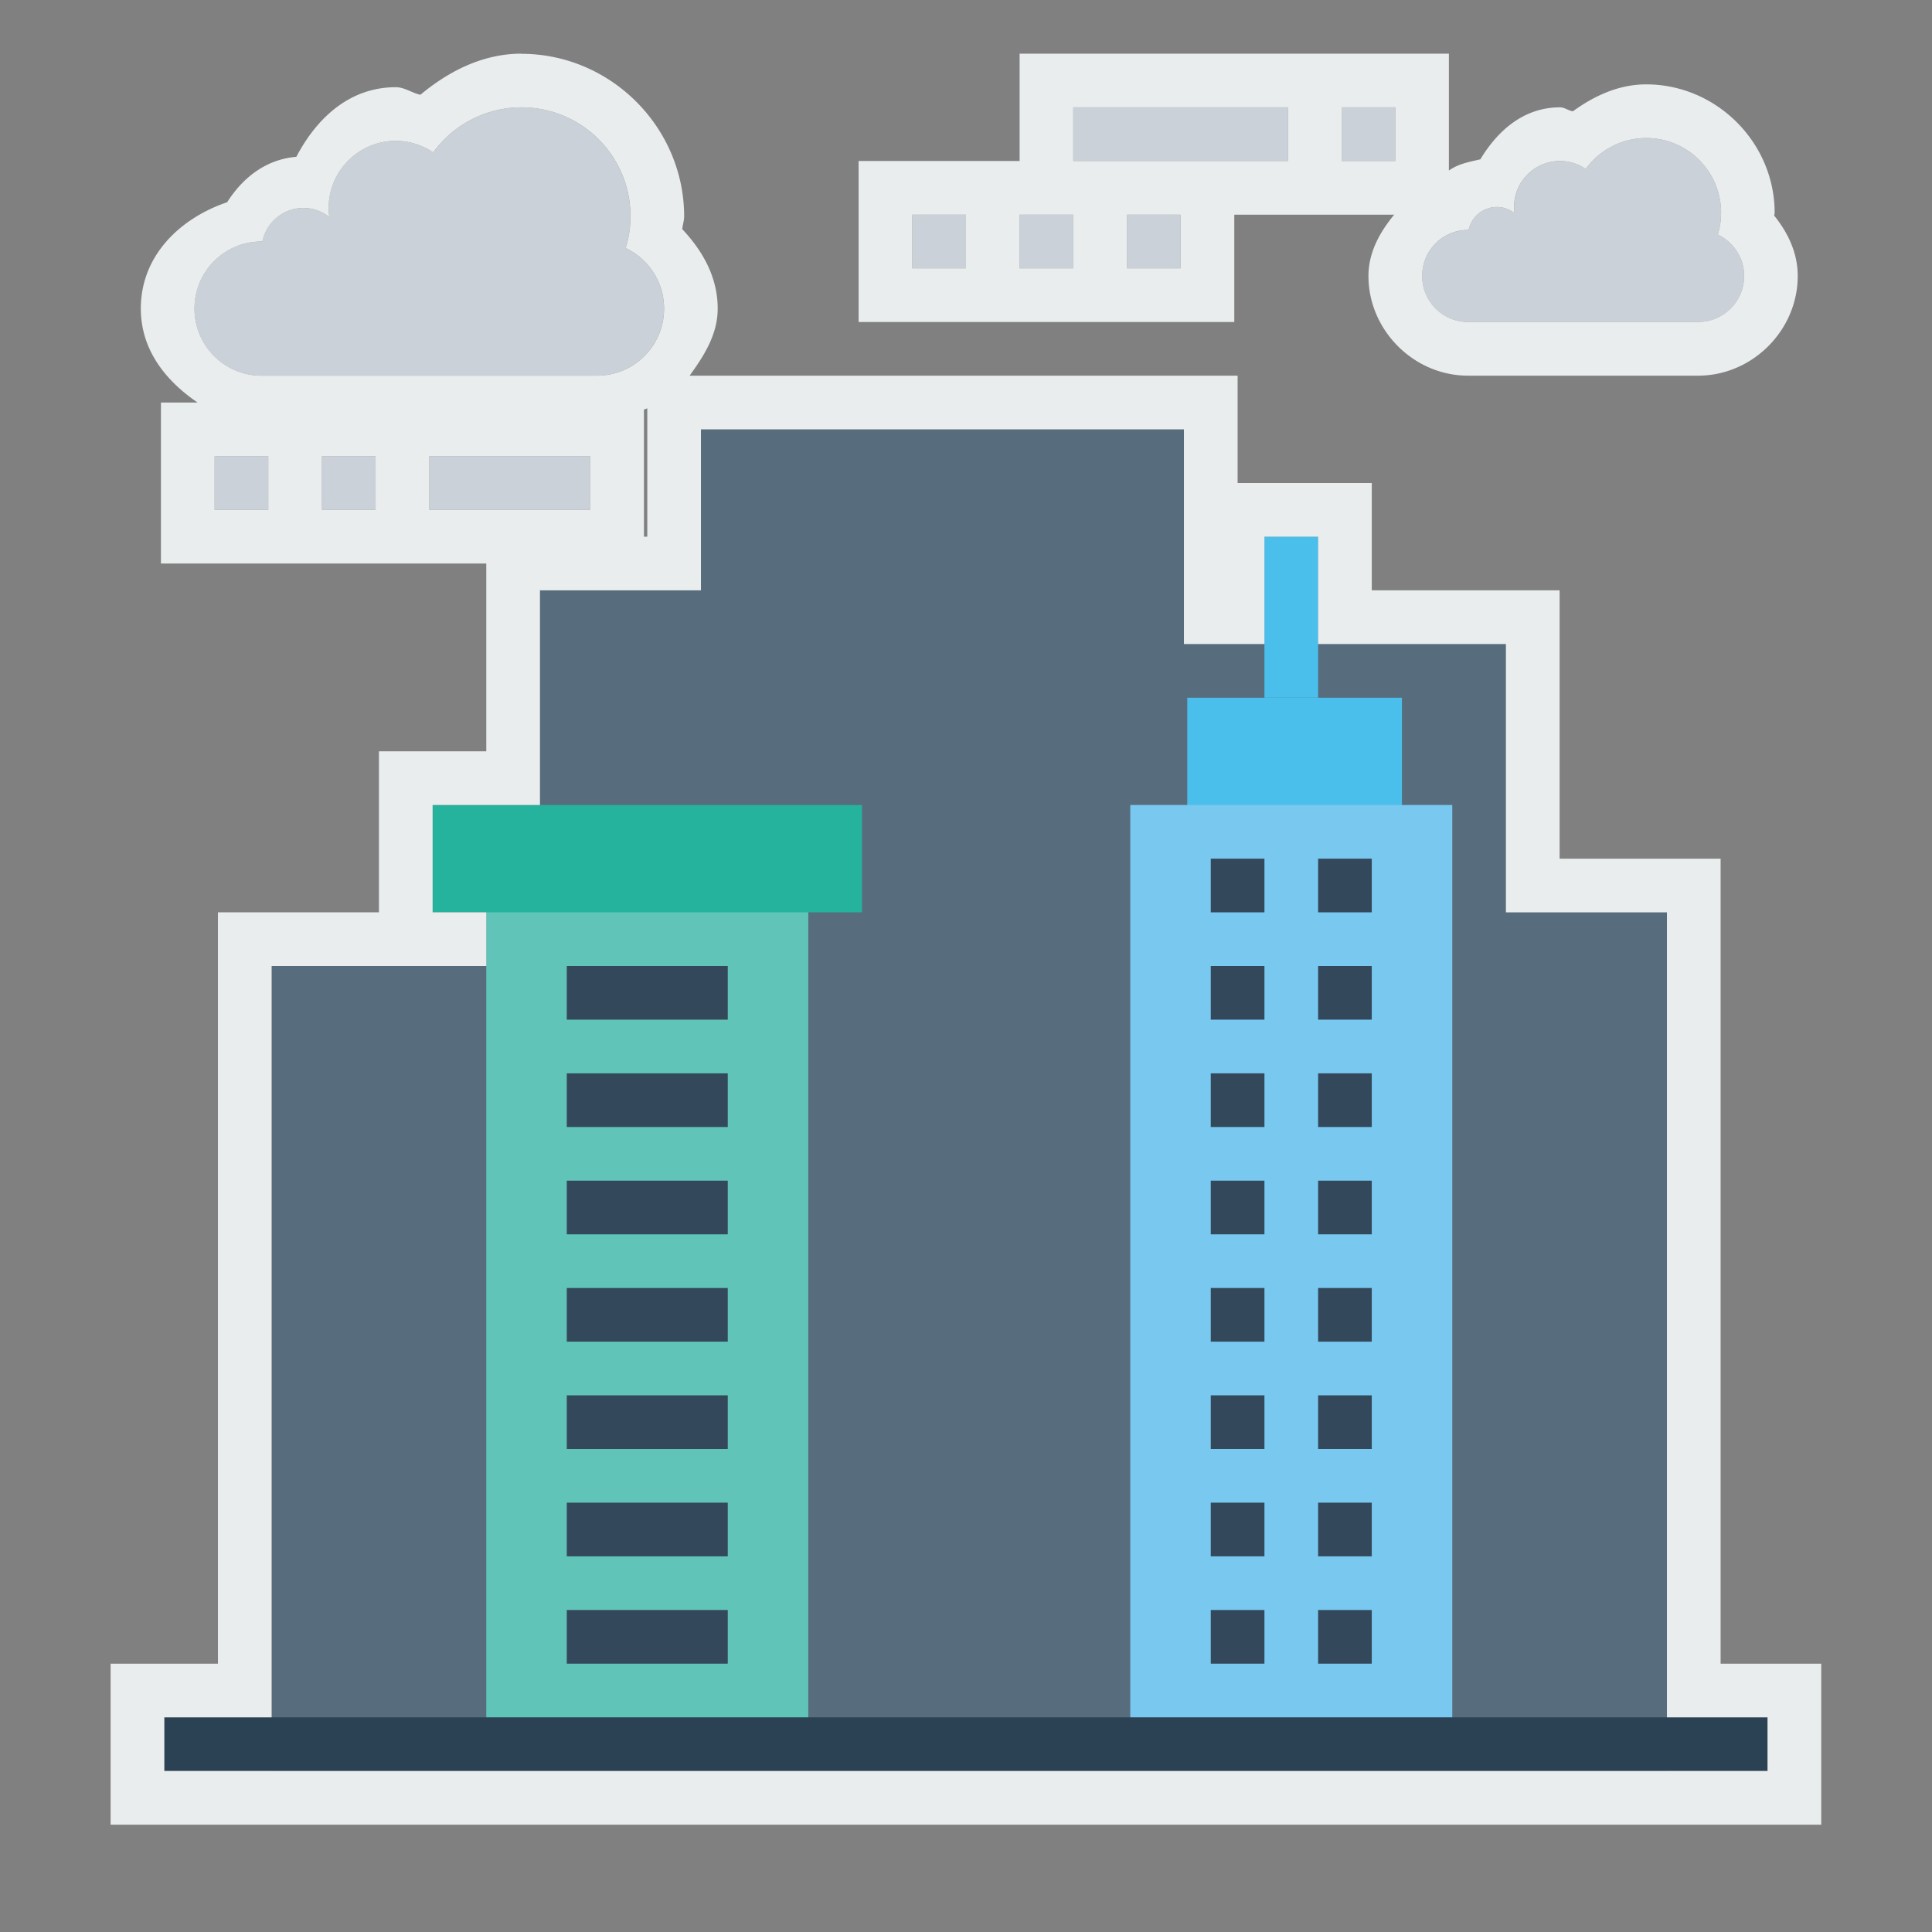 <svg xmlns="http://www.w3.org/2000/svg" width="36" height="36" viewBox="0 0 36 36"><rect x="0" y="0" width="36" height="36" fill="#808080" stroke="none"/><g transform="translate(2.06 -1019.362)"><g transform="translate(.001)"><path fill="#576d7e" fill-rule="evenodd" style="isolation:auto;mix-blend-mode:normal" d="m 11,7 0,3 -3,0 0,7 -5,0 0,15 5,0 2,0 1,0 2,0 7,0 6,0 3,0 0,-16 -3,0 0,-5 -6,0 0,-4 -9,0 z" color="#000" overflow="visible" transform="translate(0 1020.362)"/><path fill="#cad1d8" d="m 7.656,1021.362 a 2.031,2.031 0 0 0 -1.643,0.84 1.25,1.25 0 0 0 -0.701,-0.215 1.25,1.25 0 0 0 -1.25,1.25 1.25,1.25 0 0 0 0.013,0.167 0.781,0.781 0 0 0 -0.482,-0.167 0.781,0.781 0 0 0 -0.765,0.625 l -0.016,0 c -0.692,0 -1.25,0.557 -1.25,1.25 0,0.692 0.557,1.25 1.25,1.25 l 6.25,0 c 0.692,0 1.25,-0.558 1.25,-1.25 0,-0.5 -0.292,-0.926 -0.714,-1.126 a 2.031,2.031 0 0 0 0.089,-0.593 2.031,2.031 0 0 0 -2.031,-2.031 z"/><rect style="isolation:auto;mix-blend-mode:normal" width="6" height="16" x="7" y="1035.862" fill="#60c5b8" fill-rule="evenodd" color="#000" overflow="visible"/><rect width="8" height="2" x="6" y="1034.362" fill="#25b39e" fill-rule="evenodd" color="#000" overflow="visible" style="isolation:auto;mix-blend-mode:normal"/><path fill="none" stroke="#4bbfeb" d="m 22,1032.362 0,-3"/><path fill="none" stroke="#34485c" d="M8.5 1037.862l3 0M8.5 1039.862l3 0M8.5 1041.862l3 0M8.5 1043.862l3 0M8.5 1045.862l3 0M8.5 1047.862l3 0M8.5 1049.862l3 0"/><path fill="#cad1d8" d="m 28.616,1021.934 a 1.393,1.393 0 0 0 -1.127,0.576 0.857,0.857 0 0 0 -0.48,-0.148 0.857,0.857 0 0 0 -0.857,0.857 0.857,0.857 0 0 0 0.009,0.115 0.536,0.536 0 0 0 -0.33,-0.115 0.536,0.536 0 0 0 -0.525,0.429 l -0.011,0 c -0.475,0 -0.857,0.382 -0.857,0.857 0,0.475 0.382,0.857 0.857,0.857 l 4.286,0 c 0.475,0 0.857,-0.382 0.857,-0.857 0,-0.343 -0.2,-0.635 -0.49,-0.772 a 1.393,1.393 0 0 0 0.061,-0.406 1.393,1.393 0 0 0 -1.393,-1.393 z"/><path fill="none" stroke="#cad1d8" d="M5.938 1028.362l3 0M4.938 1028.362l-1 0M2.938 1028.362l-1 0M14.938 1023.862l1 0 0 0M16.938 1023.862l1 0M18.938 1023.862l1 0M17.938 1021.862l4 0M22.938 1021.862l1 0"/><path fill="#4bbfeb" fill-rule="evenodd" d="m 20.062,1034.619 0,-2.256 4,0 0,2.256" color="#000" overflow="visible" style="isolation:auto;mix-blend-mode:normal"/><rect width="6" height="17.5" x="19" y="1034.362" fill="#78c8f0" fill-rule="evenodd" color="#000" overflow="visible" style="isolation:auto;mix-blend-mode:normal"/><path fill="#4bbfeb" fill-rule="evenodd" stroke="#34485c" d="M21 1035.362l0 1M21 1037.362l0 1M21 1039.362l0 1M21 1041.362l0 1M21 1043.362l0 1M21 1045.362l0 1M21 1047.362l0 1M21 1049.362l0 1M23 1035.362l0 1M23 1037.362l0 1M23 1039.362l0 1M23 1041.362l0 1M23 1043.362l0 1M23 1045.362l0 1M23 1047.362l0 1M23 1049.362l0 1"/><path fill="none" stroke="#2b4255" d="m 1,1051.862 29.875,0"/></g><path fill="#e9eded" fill-rule="evenodd" style="line-height:normal;text-indent:0;text-align:start;text-decoration-line:none;text-decoration-style:solid;text-decoration-color:#000;text-transform:none;block-progression:tb;isolation:auto;mix-blend-mode:normal" d="m 7.658,1020.362 c -0.714,2e-4 -1.347,0.319 -1.885,0.766 -0.158,-0.035 -0.294,-0.14 -0.457,-0.141 l -0.002,0 c -0.861,0 -1.474,0.576 -1.852,1.297 -0.562,0.047 -0.994,0.382 -1.289,0.846 -0.887,0.302 -1.609,1.001 -1.609,1.982 0,0.767 0.46,1.343 1.057,1.75 l -0.682,0 0,1 0,2 2,0 1,0 1,0 1,0 1.062,0 0,3.5 -2,0 0,3 -3,0 0,14 -2,0 0,3 31.875,0 0,-3 -1.875,0 0,-15 -3,0 0,-5 -3.5,0 0,-2 -2.5,0 0,-2 -10.211,0 c 0.267,-0.37 0.523,-0.766 0.523,-1.25 0,-0.59 -0.283,-1.078 -0.66,-1.48 0.006,-0.08 0.035,-0.156 0.035,-0.236 2.1e-5,-1.662 -1.369,-3.031 -3.031,-3.031 l 0,0 z m 9.281,0 0,1 0,1 -1,0 -2,0 0,1 0,2 2,0 1,0 1,0 1,0 2,0 0,-2 1,0 1,0 0.98,0 c -0.266,0.322 -0.48,0.701 -0.48,1.143 0,1.009 0.844,1.857 1.855,1.857 l 4.287,0 c 1.012,0 1.857,-0.846 1.857,-1.857 0,-0.434 -0.183,-0.807 -0.438,-1.125 4e-4,-0.018 0.008,-0.035 0.008,-0.053 -2.47e-4,-1.309 -1.083,-2.392 -2.393,-2.393 -0.509,5e-4 -0.964,0.21 -1.367,0.502 -0.084,-0.012 -0.153,-0.074 -0.238,-0.074 l -0.002,0 c -0.67,-2e-4 -1.157,0.427 -1.484,0.969 -0.207,0.047 -0.418,0.086 -0.586,0.209 l 0,-2.178 -2,0 -1,0 -5,0 z m -9.281,1 a 2.031,2.031 0 0 1 2.031,2.031 2.031,2.031 0 0 1 -0.09,0.592 c 0.422,0.2 0.715,0.627 0.715,1.127 0,0.692 -0.558,1.25 -1.25,1.25 l -6.25,0 c -0.692,0 -1.25,-0.558 -1.25,-1.25 0,-0.693 0.558,-1.25 1.25,-1.25 l 0.016,0 a 0.781,0.781 0 0 1 0.766,-0.625 0.781,0.781 0 0 1 0.48,0.168 1.25,1.25 0 0 1 -0.012,-0.168 1.25,1.25 0 0 1 1.25,-1.25 1.25,1.25 0 0 1 0.699,0.215 2.031,2.031 0 0 1 1.645,-0.84 z m 10.281,0 4,0 0,1 -4,0 0,-1 z m 5,0 1,0 0,1 -1,0 0,-1 z m 5.678,0.572 a 1.393,1.393 0 0 1 1.393,1.393 1.393,1.393 0 0 1 -0.061,0.406 c 0.289,0.138 0.49,0.429 0.49,0.771 3e-6,0.475 -0.383,0.857 -0.857,0.857 l -4.287,0 c -0.475,0 -0.855,-0.383 -0.855,-0.857 0,-0.475 0.381,-0.857 0.855,-0.857 l 0.012,0 a 0.536,0.536 0 0 1 0.525,-0.428 0.536,0.536 0 0 1 0.33,0.115 0.857,0.857 0 0 1 -0.01,-0.115 0.857,0.857 0 0 1 0.857,-0.857 0.857,0.857 0 0 1 0.48,0.148 1.393,1.393 0 0 1 1.127,-0.576 z m -13.678,1.428 1,0 0,1 -1,0 0,-1 z m 2,0 1,0 0,1 -1,0 0,-1 z m 2,0 1,0 0,1 -1,0 0,-1 z m -8.938,3.607 0,0.393 0,2 -0.062,0 0,-2.367 c 0.021,-0.01 0.042,-0.015 0.062,-0.025 z m 1,0.393 9,0 0,4 1.5,0 0,-2 1,0 0,2 3.5,0 0,5 3,0 0,15 1.875,0 0,1 -29.875,0 0,-1 2,0 0,-14 4,0 0,-1 -1,0 0,-2 2,0 0,-4 3,0 0,-3 z m -9.062,0.5 1,0 0,1 -1,0 0,-1 z m 2,0 1,0 0,1 -1,0 0,-1 z m 2,0 3,0 0,1 -3,0 0,-1 z" color="#000" font-family="sans-serif" font-weight="400" overflow="visible" white-space="normal"/></g></svg>